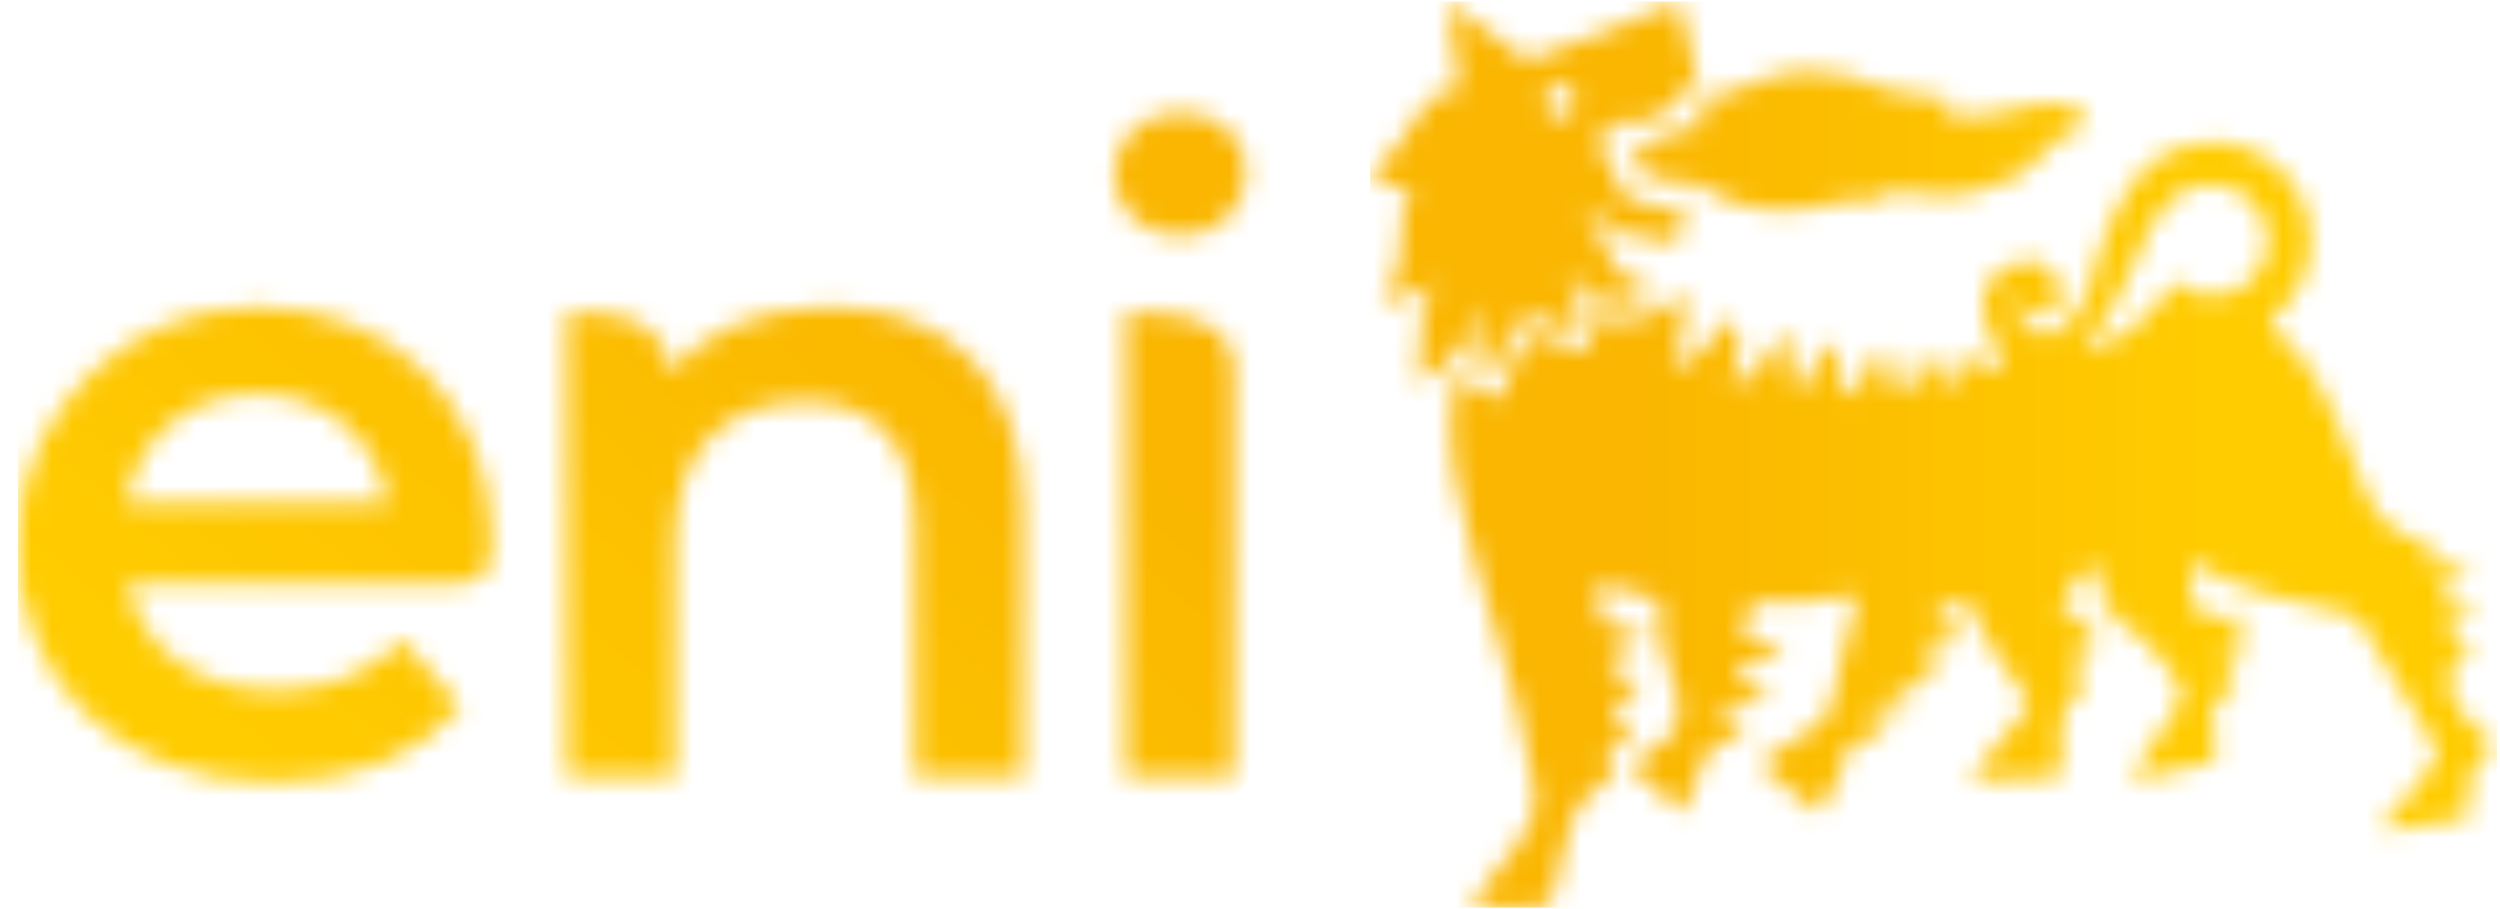 <svg width="121" height="44" viewBox="0 0 121 44" fill="none" xmlns="http://www.w3.org/2000/svg">
<g clip-path="url(#clip0_946_3907)">
<mask id="mask0_946_3907" style="mask-type:luminance" maskUnits="userSpaceOnUse" x="0" y="5" width="61" height="33">
<path d="M54.472 15.118V37.572H59.726V17.893C59.726 16.083 58.145 15.118 55.544 15.118H54.472ZM12.462 19.07C15.909 19.07 18.297 21.355 18.756 24.314H6.102C6.661 21.244 9.055 19.07 12.462 19.07ZM12.336 14.867C6.097 14.92 0.952 19.895 0.857 26.134C0.754 32.928 5.653 37.864 13.26 37.864C17.128 37.864 20.279 36.602 22.298 34.207L19.483 30.969C17.885 32.609 15.909 33.408 13.388 33.408C9.475 33.408 6.886 31.346 6.153 28.254H21.813C23.181 28.254 23.813 27.97 23.813 26.29C23.813 19.585 19.02 14.867 12.458 14.867H12.336ZM32.423 18.02C32.423 16.417 31.073 15.118 28.64 15.118H27.419V37.572H32.672V26.219C32.672 21.719 35.196 19.449 38.938 19.449C42.305 19.449 44.279 21.382 44.279 25.377V37.572H49.534V24.704C49.534 17.934 45.543 14.867 40.158 14.867C36.877 14.867 34.146 15.96 32.423 18.02ZM53.924 8.422C53.924 10.098 55.283 11.417 57.121 11.417C58.998 11.417 60.315 10.059 60.315 8.301C60.315 6.665 58.959 5.426 57.121 5.426C55.283 5.426 53.924 6.743 53.924 8.422Z" fill="white"/>
</mask>
<g mask="url(#mask0_946_3907)">
<path d="M76.4 19.566L34.351 67.399L-15.332 23.724L26.718 -24.109L76.4 19.566Z" fill="url(#paint0_linear_946_3907)"/>
</g>
<mask id="mask1_946_3907" style="mask-type:luminance" maskUnits="userSpaceOnUse" x="66" y="0" width="55" height="44">
<path d="M100.855 16.791C100.905 16.738 100.94 16.707 100.94 16.707C102.475 15.104 103.346 12.428 104.011 11.156C104.811 9.69 105.618 9.019 106.818 8.951C106.882 8.947 107.018 8.943 107.086 8.945C108.566 8.945 109.768 10.157 109.768 11.639C109.768 13.121 108.566 14.321 107.084 14.321C106.38 14.321 105.74 14.052 105.262 13.609C104.678 14.48 103.931 15.418 103.079 15.968C102.408 16.439 101.605 16.904 100.874 16.904C100.787 16.9 100.808 16.835 100.855 16.791ZM103.124 8.997C103.082 9.058 103.037 9.124 102.992 9.192C102.623 9.725 102.323 10.306 102.076 10.893C101.008 13.498 101.339 14.787 99.604 16.057C99.324 16.236 98.614 16.384 98.062 15.771C97.797 15.437 97.463 14.898 97.661 14.433C97.865 14.569 98.071 14.927 98.317 15.106C98.585 15.306 98.937 15.314 99.201 15.168C99.563 14.968 99.742 14.571 99.742 14.169C99.742 13.684 99.472 13.258 99.137 12.963C98.602 12.496 97.727 12.562 97.128 12.897C96.325 13.297 95.86 14.165 95.994 15.168C96.06 15.839 96.552 16.763 96.933 17.329C96.897 17.533 96.692 17.8 96.473 17.864C95.99 18.012 95.652 17.802 95.333 17.384C95.22 17.23 95.072 16.989 95.047 16.884C94.767 17.142 94.619 17.745 94.621 18.449C94.621 18.778 94.397 18.743 94.23 18.63C93.65 18.245 93.366 17.706 93.147 16.983C93.147 16.983 92.752 17.193 92.623 17.982C92.548 18.434 92.623 19.048 92.287 19.038C91.577 19.017 91.248 17.71 91.182 16.841C90.916 16.841 90.649 17.243 90.443 17.745C90.272 18.157 89.928 19.138 89.547 19.102C89.107 19.058 88.876 17.574 88.895 16.588C88.207 16.726 87.565 18.268 87.191 18.855C87.077 19.038 86.997 18.867 86.997 18.867C86.637 18.252 86.668 16.977 86.606 16.115C86.604 16.078 86.542 16.111 86.542 16.111C85.832 16.436 85.083 18.365 84.073 18.542C83.671 18.616 83.842 18.297 83.842 18.297C84.21 17.464 84.348 16.212 83.778 15.354C83.778 15.354 82.782 16.597 82.424 16.906C82.146 17.149 81.633 17.535 81.129 17.77C80.993 17.836 80.946 17.78 80.934 17.762C80.899 17.709 80.93 17.622 80.93 17.622C81.117 17 81.887 15.8 81.356 14.035C80.89 14.57 80.689 15.004 79.291 15.407C78.484 15.605 77.869 15.475 77.268 15.208C77.221 15.803 77.083 16.548 76.546 17.052C76.546 17.052 74.701 16.101 74.166 16.169C73.695 16.235 73.001 18.112 72.668 19.246C71.871 19.275 70.871 18.509 70.702 17.684C70.064 19.374 70.112 21.42 70.492 23.428C71.488 28.677 73.261 32.147 74.261 38.151C74.635 40.383 72.332 41.867 71.324 43.678C71.324 43.678 71.188 43.913 71.503 43.913C72.458 43.921 73.291 43.96 74.391 43.919C74.691 43.902 75.142 43.581 75.226 43.209C75.486 42.095 75.706 40.766 76.105 39.629C76.245 39.105 77.083 38.121 78.211 37.4C78.268 37.365 77.593 37.013 77.811 36.556C78.017 36.128 78.74 35.865 78.984 35.122C78.196 34.912 78.07 34.525 78.07 34.525C77.877 33.994 78.925 33.944 79.375 33.059C78.101 32.699 77.908 32.238 77.908 32.238C77.908 32.238 77.689 31.87 78.233 31.647C79.705 31.046 79.418 30.474 79.418 30.474C77.854 30.602 77.403 30.007 77.41 29.523V28.27C77.41 28.082 77.614 28.202 77.614 28.202C78.47 28.634 79.398 28.819 80.236 28.955C80.236 28.955 80.349 28.974 80.337 29.122C80.279 29.902 80.289 30.896 80.534 31.676C80.874 32.767 81.382 33.535 81.224 34.813C81.115 35.663 80.227 36.048 79.692 36.478C79.47 36.657 78.879 36.952 79.077 37.227C79.077 37.227 79.114 37.294 79.192 37.363L81.254 39.183C81.413 39.325 81.489 39.218 81.489 39.218C81.971 38.545 82.053 37.549 82.446 36.824C82.611 36.521 82.722 36.155 83.3 35.99C84.229 35.723 84.469 34.953 84.469 34.953C83.446 35.052 83.238 34.863 83.3 34.632C83.401 34.334 83.819 34.253 84.469 34.054C85.26 33.809 85.624 32.987 85.624 32.987C84.747 33.208 84.198 33.13 84.049 32.957C83.895 32.78 84.082 32.57 84.082 32.57C84.607 31.888 85.883 32.108 86.344 30.944C86.352 30.925 86.21 30.966 85.994 31.009C85.558 31.092 84.827 31.176 84.496 30.742C84.208 30.361 84.481 30.027 84.689 29.556C84.854 29.186 84.905 29.099 85.101 29.118C87.256 29.309 88.553 28.953 89.349 28.823C89.349 28.823 89.932 28.706 89.829 29.231C89.436 30.923 88.872 32.528 88.596 34.274C88.596 34.274 88.577 34.418 88.45 34.56C87.877 35.212 87.209 35.63 86.566 36.019C86.097 36.301 85.599 36.402 85.375 36.88C85.375 36.88 85.261 37.129 85.463 37.291L87.871 39.23C87.989 39.327 88.061 39.214 88.061 39.214C88.524 38.639 88.89 37.872 89.156 37.201C89.331 36.768 89.246 36.422 89.508 36.155C89.508 36.155 89.662 35.966 89.973 35.869C90.343 35.754 91.031 35.579 91.272 35.307C91.451 35.103 90.839 35.227 90.59 34.768C90.496 34.593 90.804 34.529 90.804 34.529C91.496 34.315 92.274 34.407 92.731 33.804C91.819 33.819 91.473 33.5 91.634 33.36C91.942 33.086 93.495 33.115 94.028 32.382C93.916 32.382 93.171 32.368 92.879 32.146C92.776 32.07 92.857 31.973 92.857 31.973C93.071 31.64 93.793 31.405 93.793 31.405C95.133 30.944 95.057 30.475 95.057 30.475C94.588 30.475 93.55 30.382 93.657 29.929C93.785 29.406 94.655 29.135 95.193 29.067C95.928 30.738 96.924 32.272 98.054 33.737C98.138 33.848 98.326 34.025 98.128 34.287L95.59 37.358C95.465 37.502 95.442 37.759 95.656 37.759L99.27 37.625C99.523 37.594 99.736 37.492 99.803 37.292C99.869 36.29 99.546 35.187 100.001 34.287C100.201 33.886 100.847 33.322 101.014 32.883C100.847 32.955 99.674 32.992 100.392 32.558C101.279 32.023 101.39 31.422 101.39 31.422C101.043 31.49 100.569 31.488 100.308 31.241C100.205 31.144 100.353 31.084 100.353 31.084C100.791 30.876 101.543 30.417 101.475 29.794C101.026 29.969 100.602 29.923 100.349 29.855C99.931 29.744 99.655 29.516 99.803 29.203C100.102 28.575 100.549 28.009 101.012 27.542C101.199 27.367 101.421 27.276 101.481 27.486C101.637 28.038 101.693 29.046 102.407 29.942C103.274 30.475 104.08 31.208 104.811 32.148C105.147 32.749 105.684 33.215 105.55 33.945L103.346 37.288C103.346 37.288 103.22 37.471 103.309 37.591C103.393 37.704 103.51 37.716 103.588 37.698L107.02 36.891C107.02 36.891 107.133 36.87 107.188 36.808C107.223 36.767 107.223 36.693 107.223 36.693L107.088 34.322C107.088 33.805 107.835 33.696 108.353 33.011C108.049 33.028 107.754 32.828 107.707 32.612C107.627 32.26 108.528 32.317 108.804 31.319C108.281 31.506 107.713 31.623 107.612 31.395C107.565 31.278 107.691 31.202 107.691 31.202C108.337 30.796 108.697 30.446 108.759 29.806C108.508 29.812 106.826 30.255 106.198 29.339C105.988 29.032 106.023 27.873 106.025 27.381C106.025 27.381 106.019 27.208 106.159 27.25C108.098 28.472 111.097 29.269 113.703 29.742C113.703 29.742 114.051 29.796 114.172 30.01C115.24 31.881 116.311 33.583 117.461 35.421C117.731 35.851 117.92 36.246 118.013 36.619C117.41 37.689 116.345 38.702 115.487 39.719C115.156 40.112 115.374 40.219 115.662 40.178L119.184 39.63C119.184 39.63 119.406 39.608 119.456 39.36C119.521 38.564 119.128 37.012 120.855 36.086C120.585 35.752 120.242 35.561 119.795 35.199C119.151 34.676 118.889 34.052 118.642 33.507C118.642 33.507 118.288 32.733 118.896 32.123C119.451 31.57 119.692 31.166 119.692 31.166C119.023 31.312 118.568 31.084 118.585 30.61C118.601 30.133 119.441 30.133 119.651 29.363C118.785 29.493 118.064 29.227 117.98 28.937C117.881 28.595 119.445 28.194 119.312 27.192C118.978 27.391 117.98 27.476 117.651 27.268C117.206 26.986 117.799 26.278 117.714 26.267C116.757 26.152 116.094 25.901 115.374 25.195C114.952 24.784 114.615 24.09 114.374 23.524C113.435 21.183 112.701 18.847 111.031 16.843C110.63 16.375 110.496 16.305 109.961 15.906C109.788 15.774 109.858 15.484 110.218 15.192C110.296 15.13 110.376 15.054 110.455 14.976C111.305 14.118 111.832 12.934 111.832 11.631C111.832 9.005 109.703 6.879 107.081 6.879C105.429 6.877 103.974 7.719 103.124 8.997ZM84.564 4.141C83.761 4.475 82.96 4.81 82.092 4.81C81.691 4.81 82.689 5.611 82.559 6.012C81.223 6.216 80.019 6.611 78.883 7.684V7.75C79.684 8.754 80.89 8.888 82.092 8.888C82.489 8.888 83.226 9.825 85.097 10.092C86.383 10.341 87.419 10.135 88.357 9.927C89.415 9.697 90.352 9.462 91.379 9.888C91.247 9.553 91.247 9.353 91.247 9.086C93.522 9.691 95.325 9.619 97.066 8.754C98.665 8.351 99.402 6.078 101.139 6.148C101.139 5.879 100.806 5.477 100.54 5.341C98.935 4.409 97.327 5.611 95.726 5.611C95.121 5.611 94.519 5.745 94.054 5.409C94.054 5.144 94.322 5.074 94.322 4.81C93.923 4.81 93.449 4.677 92.986 4.609C92.986 4.609 91.982 4.541 91.379 4.343C90.109 3.804 88.884 3.421 87.589 3.421C86.635 3.421 85.64 3.629 84.564 4.141ZM74.737 4.874C74.737 4.409 75.071 4.075 75.474 4.075C75.942 4.075 76.277 4.409 76.277 4.874C76.277 5.341 75.942 5.677 75.474 5.677C75.071 5.677 74.737 5.341 74.737 4.874ZM70.592 4.075C70.619 4.25 70.586 4.343 70.463 4.343C69.724 4.343 69.02 4.864 68.59 5.611C67.96 6.698 67.386 7.683 66.317 8.149C66.517 8.62 66.916 8.888 67.32 9.019C67.651 9.153 67.987 9.085 68.322 9.287C68.322 9.421 68.254 9.489 68.186 9.618C67.32 11.156 68.411 13.231 66.742 14.369C67.478 14.7 68.59 14.369 69.191 13.7L69.308 13.76C68.841 14.826 68.656 16.059 68.722 17.242C68.722 17.242 68.773 17.52 68.656 17.868C68.656 17.868 68.533 18.251 68.457 18.447C70.601 18.095 71.408 15.345 71.573 14.875L71.76 14.925C71.76 14.925 71.046 16.911 71.667 17.776C71.803 17.967 72.042 18.162 72.278 18.138C72.532 17.176 73.069 15.968 73.936 15.303C74.738 15.367 75.541 15.771 76.342 16.104C76.813 14.968 75.788 13.29 75.788 13.29L75.874 13.224L76.008 13.364C76.008 13.364 76.675 14.097 77.013 14.369C77.41 14.634 78.616 14.898 79.283 14.5C79.522 14.358 79.884 14.033 79.95 13.766C77.811 13.897 77.677 11.223 76.675 9.956L76.743 9.888C77.278 10.155 77.548 10.892 78.081 11.156C78.081 11.156 80.886 11.736 81.004 11.761C81.197 11.802 81.275 11.493 81.275 11.493C81.3 11.398 81.569 10.336 81.424 9.824C81.09 9.618 80.954 10.155 80.689 10.155C79.95 9.956 79.484 9.888 78.684 9.552L77.344 6.878C77.245 6.679 77.344 6.611 77.344 6.611L79.149 5.61C79.484 5.676 79.484 6.012 79.684 6.215C80.153 6.077 79.95 5.409 80.219 5.073C80.485 5.073 80.485 5.476 80.689 5.676C81.154 5.676 81.02 4.943 81.224 4.608C81.491 4.209 82.226 4.342 82.092 3.673L81.424 0.664C81.341 0.308 81.15 0.143 81.02 0.197C78.616 1.065 76.743 1.936 74.469 2.735C74.269 2.803 74.001 2.903 73.736 2.803L70.057 0.064C70.259 1.665 70.463 3.141 70.592 4.075Z" fill="white"/>
</mask>
<g mask="url(#mask1_946_3907)">
<path d="M120.855 0.064H66.317V43.959H120.855V0.064Z" fill="url(#paint1_linear_946_3907)"/>
</g>
</g>
<defs>
<linearGradient id="paint0_linear_946_3907" x1="53.282" y1="-4.304" x2="1.972" y2="54.064" gradientUnits="userSpaceOnUse">
<stop stop-color="#FAB600"/>
<stop offset="0.23" stop-color="#FAB600"/>
<stop offset="0.743" stop-color="#FFCC00"/>
<stop offset="1" stop-color="#FFCC00"/>
</linearGradient>
<linearGradient id="paint1_linear_946_3907" x1="66.37" y1="21.966" x2="120.909" y2="21.966" gradientUnits="userSpaceOnUse">
<stop stop-color="#FAB600"/>
<stop offset="0.23" stop-color="#FAB600"/>
<stop offset="0.743" stop-color="#FFCC00"/>
<stop offset="1" stop-color="#FFCC00"/>
</linearGradient>
<clipPath id="clip0_946_3907">
<rect width="120" height="43.873" fill="white" transform="translate(0.855 0.064)"/>
</clipPath>
</defs>
</svg>
